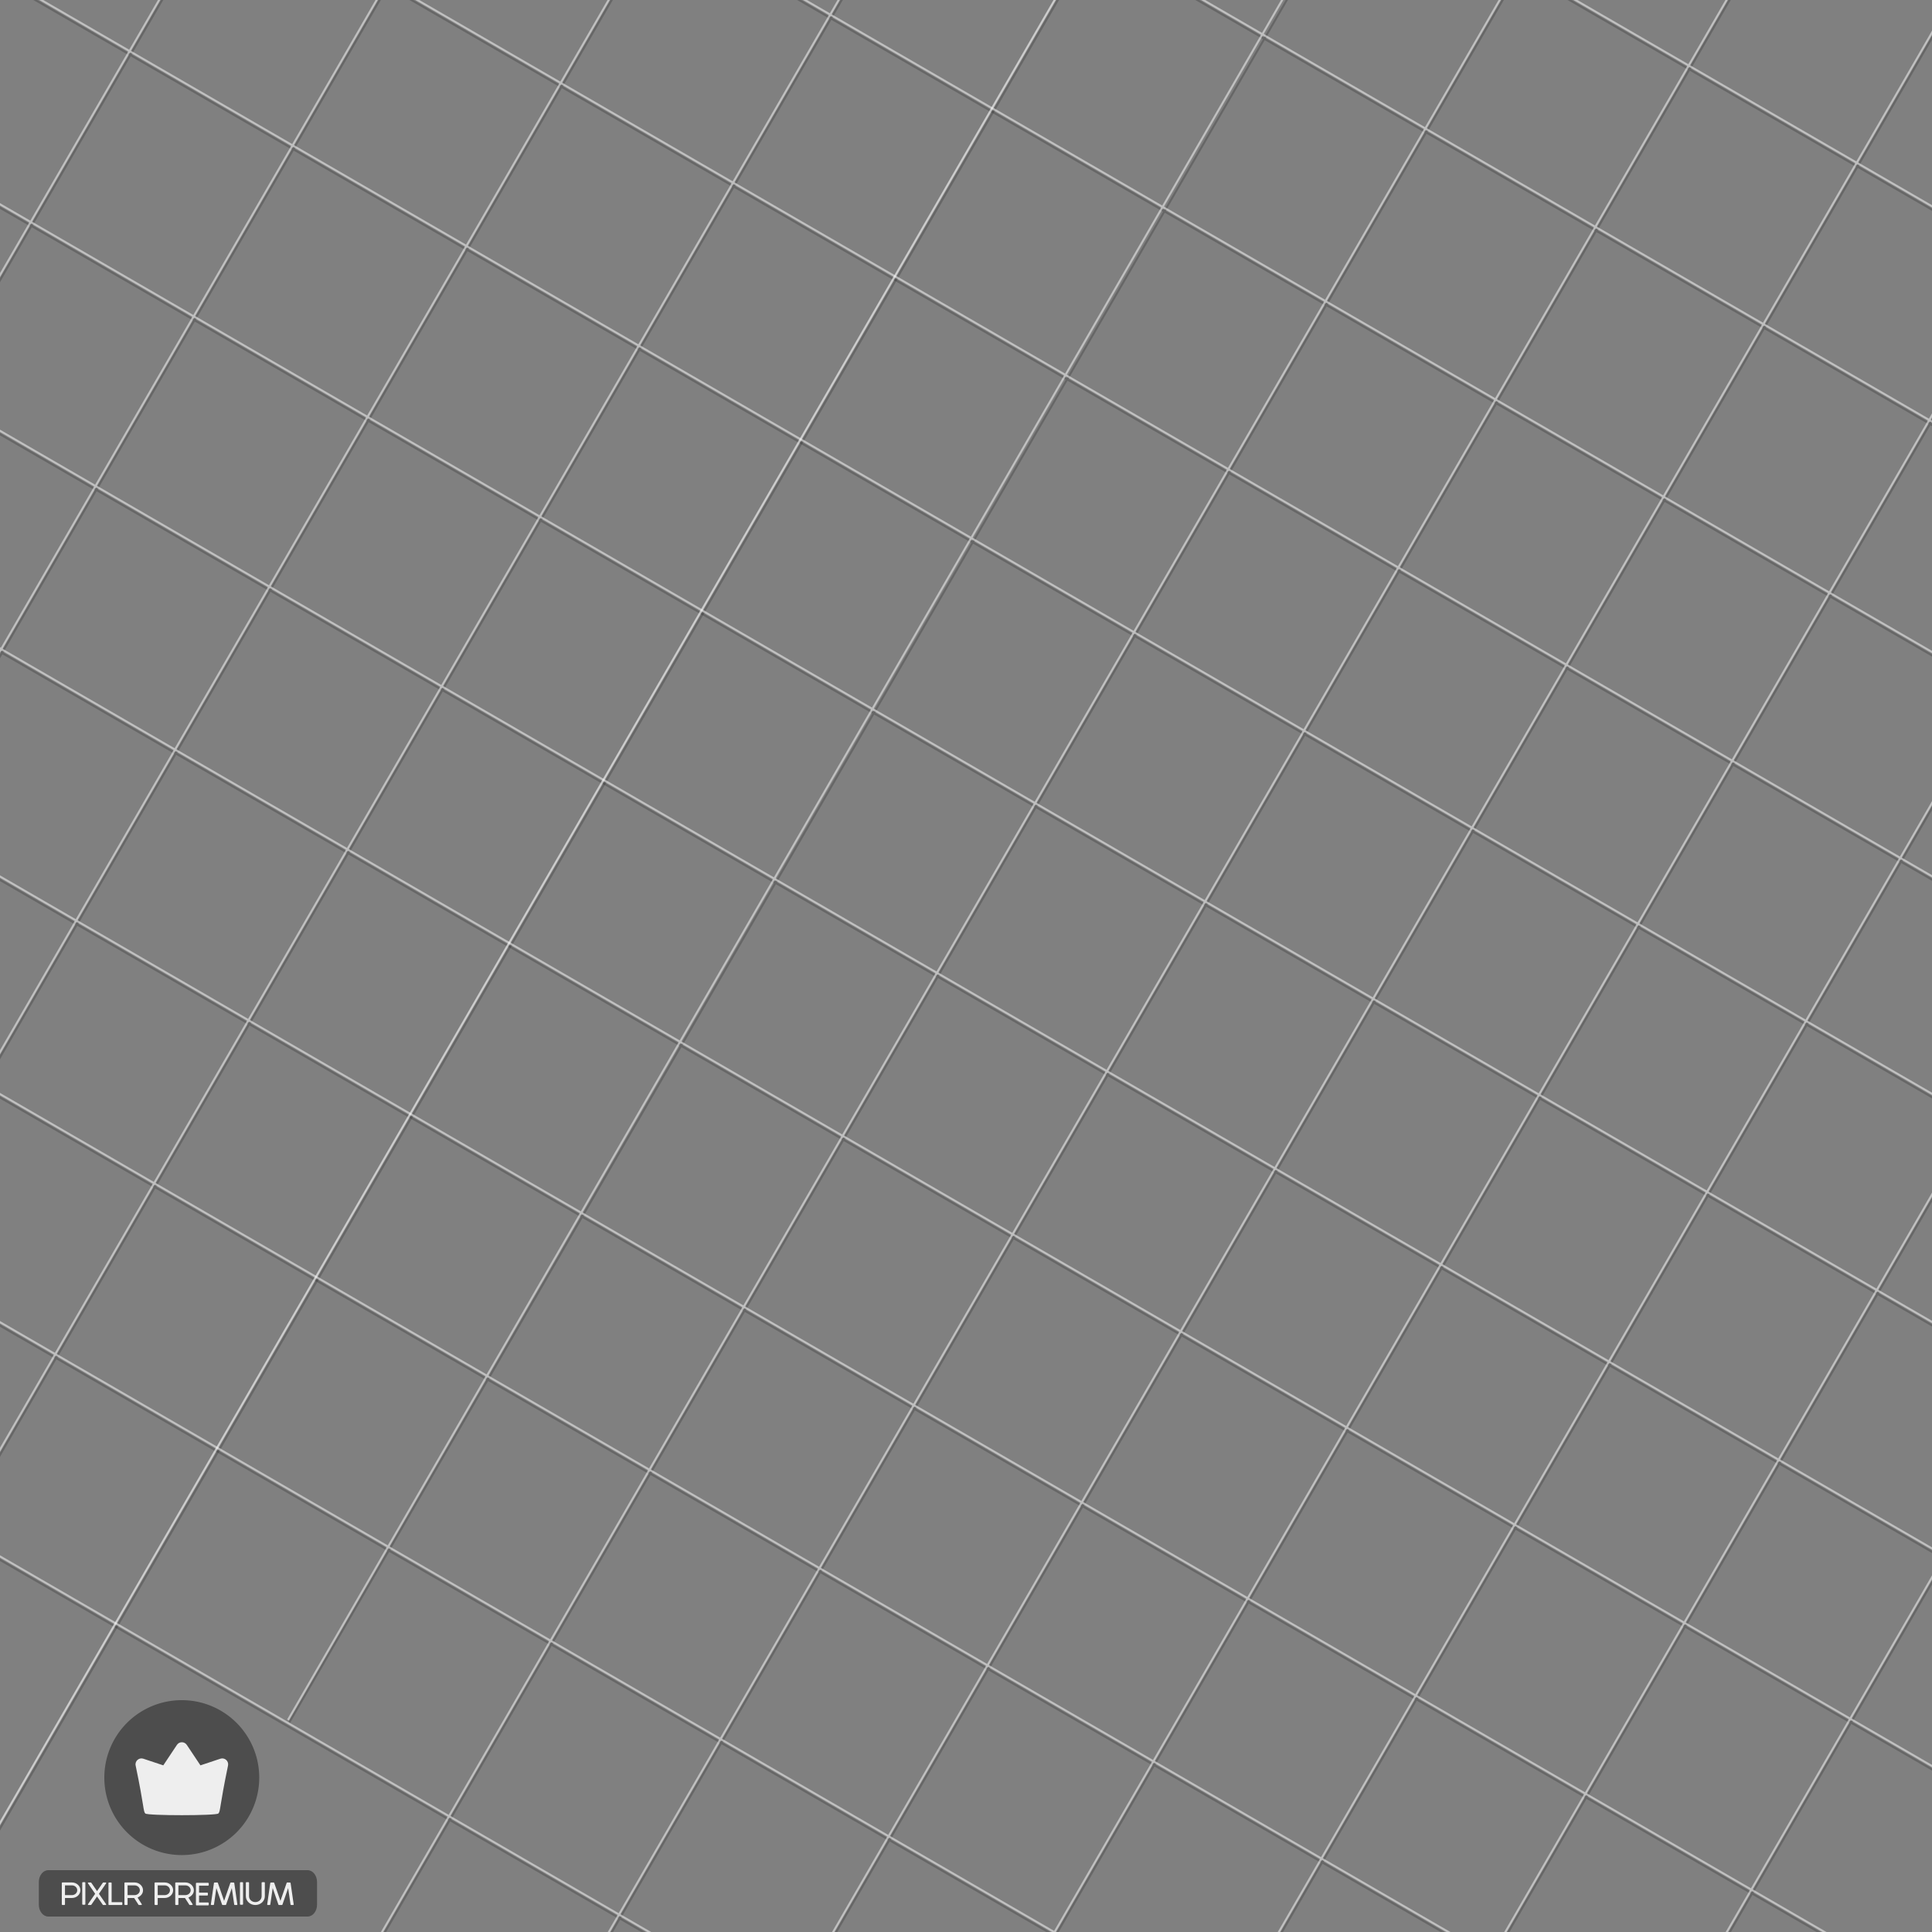 <?xml version="1.0" encoding="UTF-8"?>
<svg width="500" height="500" version="1.1" viewBox="0 0 500 500" xmlns="http://www.w3.org/2000/svg">
 <rect x="0" y="0" width="500" height="500" fill="#808080" stroke="none"/>
 <g fill="none" stroke-width=".529">
  <path d="m-9.12 489 350-605" stroke="#000" stroke-opacity=".2"/>
  <g transform="translate(-2.17 1.63)" stroke="#000" stroke-opacity=".2">
   <path d="m201-176-350 605 0.457 0.266 350-605zm-43-23-350 605 0.457 0.266 350-605zm522 299-350 605 0.457 0.266 350-605zm-44-23-350 605 0.457 0.266 350-605zm-43-27-350 605 0.457 0.266 350-605zm-43-26-350 605 0.457 0.266 350-605zm-44-23-350 605 0.457 0.266 350-605zm-43-26-350 605 0.457 0.266 350-605zm-43.1-27-350 605 0.457 0.266 350-605zm-43.1-22-300 518 0.457 0.264 300-518zm-86.9-49-350 605 0.457 0.266 350-605zm-43.9-27-350 605 0.457 0.266 350-605zm-437 440-0.266 0.457 605 350 0.266-0.457zm276-479-0.266 0.457 605 350 0.266-0.457zm-22 43-0.266 0.457 605 350 0.266-0.457zm-27 44-0.266 0.457 605 350 0.266-0.457zm-26 43-0.266 0.457 605 350 0.266-0.457zm-23 43-0.266 0.457 605 350 0.266-0.457zm-26 44-0.266 0.457 605 350 0.266-0.457zm-27 43-0.266 0.457 605 350 0.266-0.457zm-23 43-0.266 0.457 605 350 0.266-0.457zm-26 44-0.266 0.457 605 350 0.266-0.457zm-23 43-0.266 0.457 605 350 0.266-0.457zm-26 44-0.266 0.457 605 350 0.266-0.457z" color="#000000" color-rendering="auto" dominant-baseline="auto" fill="#000" fill-opacity=".2" image-rendering="auto" shape-rendering="auto" solid-color="#000000" stop-color="#000000" stroke="none" style="font-feature-settings:normal;font-variant-alternates:normal;font-variant-caps:normal;font-variant-east-asian:normal;font-variant-ligatures:normal;font-variant-numeric:normal;font-variant-position:normal;font-variation-settings:normal;inline-size:0;isolation:auto;mix-blend-mode:normal;shape-margin:0;shape-padding:0;text-decoration-color:#000000;text-decoration-line:none;text-decoration-style:solid;text-indent:0;text-orientation:mixed;text-transform:none;white-space:normal"/>
  </g>
  <g stroke="#fff" stroke-opacity=".5">
   <path d="m-191 292-0.266 0.457 605 350 0.266-0.457zm276-479-0.266 0.457 605 350 0.266-0.457zm-22 43-0.266 0.457 605 350 0.266-0.457zm-27 44-0.266 0.457 605 350 0.266-0.457zm-26 43-0.266 0.457 605 350 0.266-0.457zm-23 43-0.266 0.457 605 350 0.266-0.457zm-26 44-0.266 0.457 605 350 0.266-0.457zm-27 43-0.266 0.457 605 350 0.266-0.457zm-23 43-0.266 0.457 605 350 0.266-0.457zm-26 44-0.266 0.457 605 350 0.266-0.457zm-23 43-0.266 0.457 605 350 0.266-0.457zm-26 44-0.266 0.457 605 350 0.266-0.457zm363-423-350 605 0.457 0.266 350-605zm-43-23-350 605 0.457 0.266 350-605zm522 299-350 605 0.457 0.266 350-605zm-44-23-350 605 0.457 0.266 350-605zm-43-27-350 605 0.457 0.266 350-605zm-43-26-350 605 0.457 0.266 350-605zm-44-23-350 605 0.457 0.266 350-605zm-43-26-350 605 0.457 0.266 350-605zm-86.7-49-300 519 0.459 0.266 300-519zm43.6 22-350 605 0.457 0.266 350-605zm-130-71-350 605 0.457 0.266 350-605zm-43.9-27-350 605 0.457 0.266 350-605z" color="#000000" color-rendering="auto" dominant-baseline="auto" fill="#fff" fill-opacity=".5" image-rendering="auto" shape-rendering="auto" solid-color="#000000" stop-color="#000000" stroke="none" style="font-feature-settings:normal;font-variant-alternates:normal;font-variant-caps:normal;font-variant-east-asian:normal;font-variant-ligatures:normal;font-variant-numeric:normal;font-variant-position:normal;font-variation-settings:normal;inline-size:0;isolation:auto;mix-blend-mode:normal;shape-margin:0;shape-padding:0;text-decoration-color:#000000;text-decoration-line:none;text-decoration-style:solid;text-indent:0;text-orientation:mixed;text-transform:none;white-space:normal"/>
  </g>
 </g>
 <g transform="matrix(2.11 0 0 2.11 27 440)" fill-opacity=".4" fill-rule="evenodd" stroke-width=".126">
  <g transform="translate(-225,-80)" fill-opacity=".4" stroke-width=".126">
   <g transform="translate(225,80)" fill-opacity=".4" stroke-width=".126">
    <path d="M 19,9.5 A 9.5,9.5 0 0 1 9.5,19 9.5,9.5 0 0 1 0,9.5 9.5,9.5 0 0 1 9.5,0 9.5,9.5 0 0 1 19,9.5" fill-opacity=".4" stroke-width=".008"/>
   </g>
  </g>
 </g>
 <path d="m12.5 484h67.1c1.36 0 2.45 1.38 2.45 3.08v5.84c0 1.71-1.1 3.08-2.45 3.08h-67.1c-1.36 0-2.45-1.38-2.45-3.08v-5.84c0-1.71 1.1-3.08 2.45-3.08z" fill-opacity=".4" style="paint-order:stroke markers fill"/>
 <g transform="matrix(.678 0 0 .657 1.45 177)" fill="#fff" fill-opacity=".9" stroke-width="1.5">
  <path d="m21.7 481h0.723c0.134 0 0.241-0.101 0.241-0.228v-2.54h2.66c1.77 0 3.23-1.38 3.23-3.06 0-1.69-1.46-3.06-3.23-3.06h-3.63c-0.134 0-0.241 0.101-0.241 0.228v8.42c0 0.127 0.107 0.228 0.241 0.228zm0.964-3.91v-3.83h2.66c1.11 0 2.02 0.863 2.02 1.92s-0.911 1.92-2.02 1.92z"/>
  <path d="m30.2 472h-0.723c-0.121 0-0.228 0.101-0.228 0.216v8.44c0 0.127 0.107 0.228 0.228 0.228h0.723c0.134 0 0.241-0.101 0.241-0.228v-8.44c0-0.114-0.107-0.216-0.241-0.216z"/>
  <path d="m37.3 481h0.844c0.094 0 0.174-0.038 0.214-0.114 0.04-0.076 0.04-0.165-0.013-0.228l-2.73-4.08 2.76-4.11c0.04-0.063 0.054-0.152 0-0.228-0.04-0.076-0.121-0.114-0.201-0.114h-0.857c-0.08 0-0.161 0.038-0.201 0.101l-2.21 3.29-2.2-3.29c-0.054-0.063-0.121-0.101-0.201-0.101h-0.857c-0.094 0-0.174 0.038-0.214 0.114-0.04 0.076-0.04 0.165 0.013 0.228l2.74 4.11-2.73 4.08c-0.054 0.063-0.054 0.152-0.013 0.228 0.054 0.076 0.121 0.114 0.214 0.114h0.857c0.08 0 0.161-0.038 0.201-0.101l2.18-3.27 2.2 3.27c0.04 0.063 0.107 0.101 0.201 0.101z"/>
  <path d="m39.5 481h4.81c0.134 0 0.241-0.101 0.241-0.228v-0.685c0-0.114-0.107-0.216-0.241-0.216h-3.84v-7.53c0-0.114-0.107-0.216-0.241-0.216h-0.723c-0.134 0-0.241 0.101-0.241 0.216v8.44c0 0.127 0.107 0.228 0.241 0.228z"/>
  <path d="m45.6 481h0.723c0.134 0 0.241-0.101 0.241-0.228v-2.54h2.5l1.66 2.65c0.04 0.076 0.107 0.114 0.201 0.114h0.83c0.08 0 0.174-0.051 0.214-0.114 0.054-0.076 0.054-0.152 0-0.228l-1.59-2.58 0.295-0.165c1.1-0.622 1.78-1.51 1.78-2.74 0-1.67-1.46-3.06-3.23-3.06h-3.63c-0.134 0-0.241 0.101-0.241 0.216v8.44c0 0.127 0.107 0.228 0.241 0.228zm0.964-3.91v-3.83h2.66c1.12 0 2.02 0.85 2.02 1.92 0 1.05-0.897 1.92-2.02 1.92z"/>
  <path d="m57.1 481h0.723c0.134 0 0.241-0.101 0.241-0.228v-2.54h2.66c1.77 0 3.23-1.38 3.23-3.06 0-1.69-1.46-3.06-3.23-3.06h-3.63c-0.134 0-0.241 0.101-0.241 0.228v8.42c0 0.127 0.107 0.228 0.241 0.228zm0.964-3.91v-3.83h2.66c1.11 0 2.02 0.863 2.02 1.92s-0.911 1.92-2.02 1.92z"/>
  <path d="m65 481h0.723c0.134 0 0.241-0.101 0.241-0.228v-2.54h2.5l1.66 2.65c0.04 0.076 0.107 0.114 0.201 0.114h0.83c0.08 0 0.174-0.051 0.214-0.114 0.054-0.076 0.054-0.152 0-0.228l-1.59-2.58 0.295-0.165c1.1-0.622 1.78-1.51 1.78-2.74 0-1.67-1.46-3.06-3.23-3.06h-3.63c-0.134 0-0.241 0.101-0.241 0.216v8.44c0 0.127 0.107 0.228 0.241 0.228zm0.964-3.91v-3.83h2.66c1.12 0 2.02 0.85 2.02 1.92 0 1.05-0.897 1.92-2.02 1.92z"/>
  <path d="m77.3 480h-3.45v-2.74h3.12c0.134 0 0.241-0.101 0.241-0.228v-0.685c0-0.127-0.107-0.228-0.241-0.228h-3.12v-2.74h3.45c0.134 0 0.241-0.101 0.241-0.228v-0.685c0-0.114-0.107-0.216-0.241-0.216h-4.41c-0.134 0-0.241 0.101-0.241 0.216v8.44c0 0.127 0.107 0.228 0.241 0.228h4.41c0.134 0 0.241-0.101 0.241-0.228v-0.685c0-0.114-0.107-0.216-0.241-0.216z"/>
  <path d="m87.5 481h0.723c0.067 0 0.134-0.025 0.174-0.076 0.054-0.051 0.067-0.114 0.067-0.178l-1.18-8.41c-0.013-0.114-0.121-0.19-0.228-0.19l-1.03-0.025c-0.107 0-0.201 0.063-0.241 0.165l-2.05 6.11-0.335 0.989-0.321-0.989-2.05-6.11c-0.04-0.101-0.134-0.165-0.241-0.165l-1.03 0.025c-0.107 0-0.214 0.076-0.228 0.19l-1.18 8.41c0 0.063 0.013 0.127 0.067 0.178 0.04 0.051 0.107 0.076 0.174 0.076h0.723c0.121 0 0.214-0.089 0.228-0.203l0.911-6.47 2.18 6.52c0.04 0.089 0.121 0.152 0.228 0.152h1.08c0.107 0 0.187-0.063 0.228-0.152l2.18-6.52 0.911 6.47c0.013 0.114 0.107 0.203 0.228 0.203z"/>
  <path d="m90.4 472h-0.723c-0.121 0-0.228 0.101-0.228 0.216v8.44c0 0.127 0.107 0.228 0.228 0.228h0.723c0.134 0 0.241-0.101 0.241-0.228v-8.44c0-0.114-0.107-0.216-0.241-0.216z"/>
  <path d="m98.7 472h-0.723c-0.134 0-0.254 0.101-0.254 0.228v5.31c0 0.609-0.241 1.21-0.696 1.64-0.455 0.431-1.07 0.672-1.7 0.672-0.643 0-1.26-0.241-1.71-0.672-0.455-0.431-0.696-1.03-0.696-1.64v-5.31c0-0.127-0.107-0.228-0.241-0.228h-0.736c-0.134 0-0.241 0.101-0.241 0.228v5.31c0 0.913 0.388 1.79 1.07 2.45 0.669 0.647 1.58 1.01 2.56 1.01 0.964 0 1.87-0.368 2.56-1.01 0.669-0.66 1.06-1.53 1.06-2.45v-5.31c0-0.127-0.107-0.228-0.241-0.228z"/>
  <path d="m109 481h0.723c0.067 0 0.134-0.025 0.174-0.076 0.054-0.051 0.067-0.114 0.067-0.178l-1.18-8.41c-0.013-0.114-0.121-0.19-0.228-0.19l-1.03-0.025c-0.107 0-0.201 0.063-0.241 0.165l-2.05 6.11-0.335 0.989-0.321-0.989-2.05-6.11c-0.04-0.101-0.134-0.165-0.241-0.165l-1.03 0.025c-0.107 0-0.214 0.076-0.228 0.19l-1.18 8.41c0 0.063 0.013 0.127 0.067 0.178 0.04 0.051 0.107 0.076 0.174 0.076h0.723c0.121 0 0.214-0.089 0.228-0.203l0.911-6.47 2.18 6.52c0.04 0.089 0.121 0.152 0.228 0.152h1.08c0.107 0 0.187-0.063 0.228-0.152l2.18-6.52 0.91 6.47c0.013 0.114 0.107 0.203 0.228 0.203z"/>
 </g>
 <path d="m-11.1 491 350-605" fill="none" stroke="#fff" stroke-opacity=".6" stroke-width=".529"/>
 <g transform="matrix(2.18 0 0 2.18 26.3 440)" fill="#fff" fill-opacity=".9" fill-rule="evenodd">
  <path d="m14.1 6.95-2.37 0.789-1.62-2.43c-0.278-0.417-0.892-0.418-1.17 0l-1.62 2.43-2.37-0.789c-0.511-0.171-1.02 0.276-0.913 0.806 1.05 5.02 0.884 5.43 1.15 5.7 0.267 0.267 8.39 0.267 8.67 0 0.267-0.267 0.108-0.688 1.15-5.7 0.105-0.527-0.398-0.977-0.912-0.806z" fill="#fff" fill-opacity=".9" fill-rule="nonzero" stroke-width=".458"/>
 </g>
</svg>
